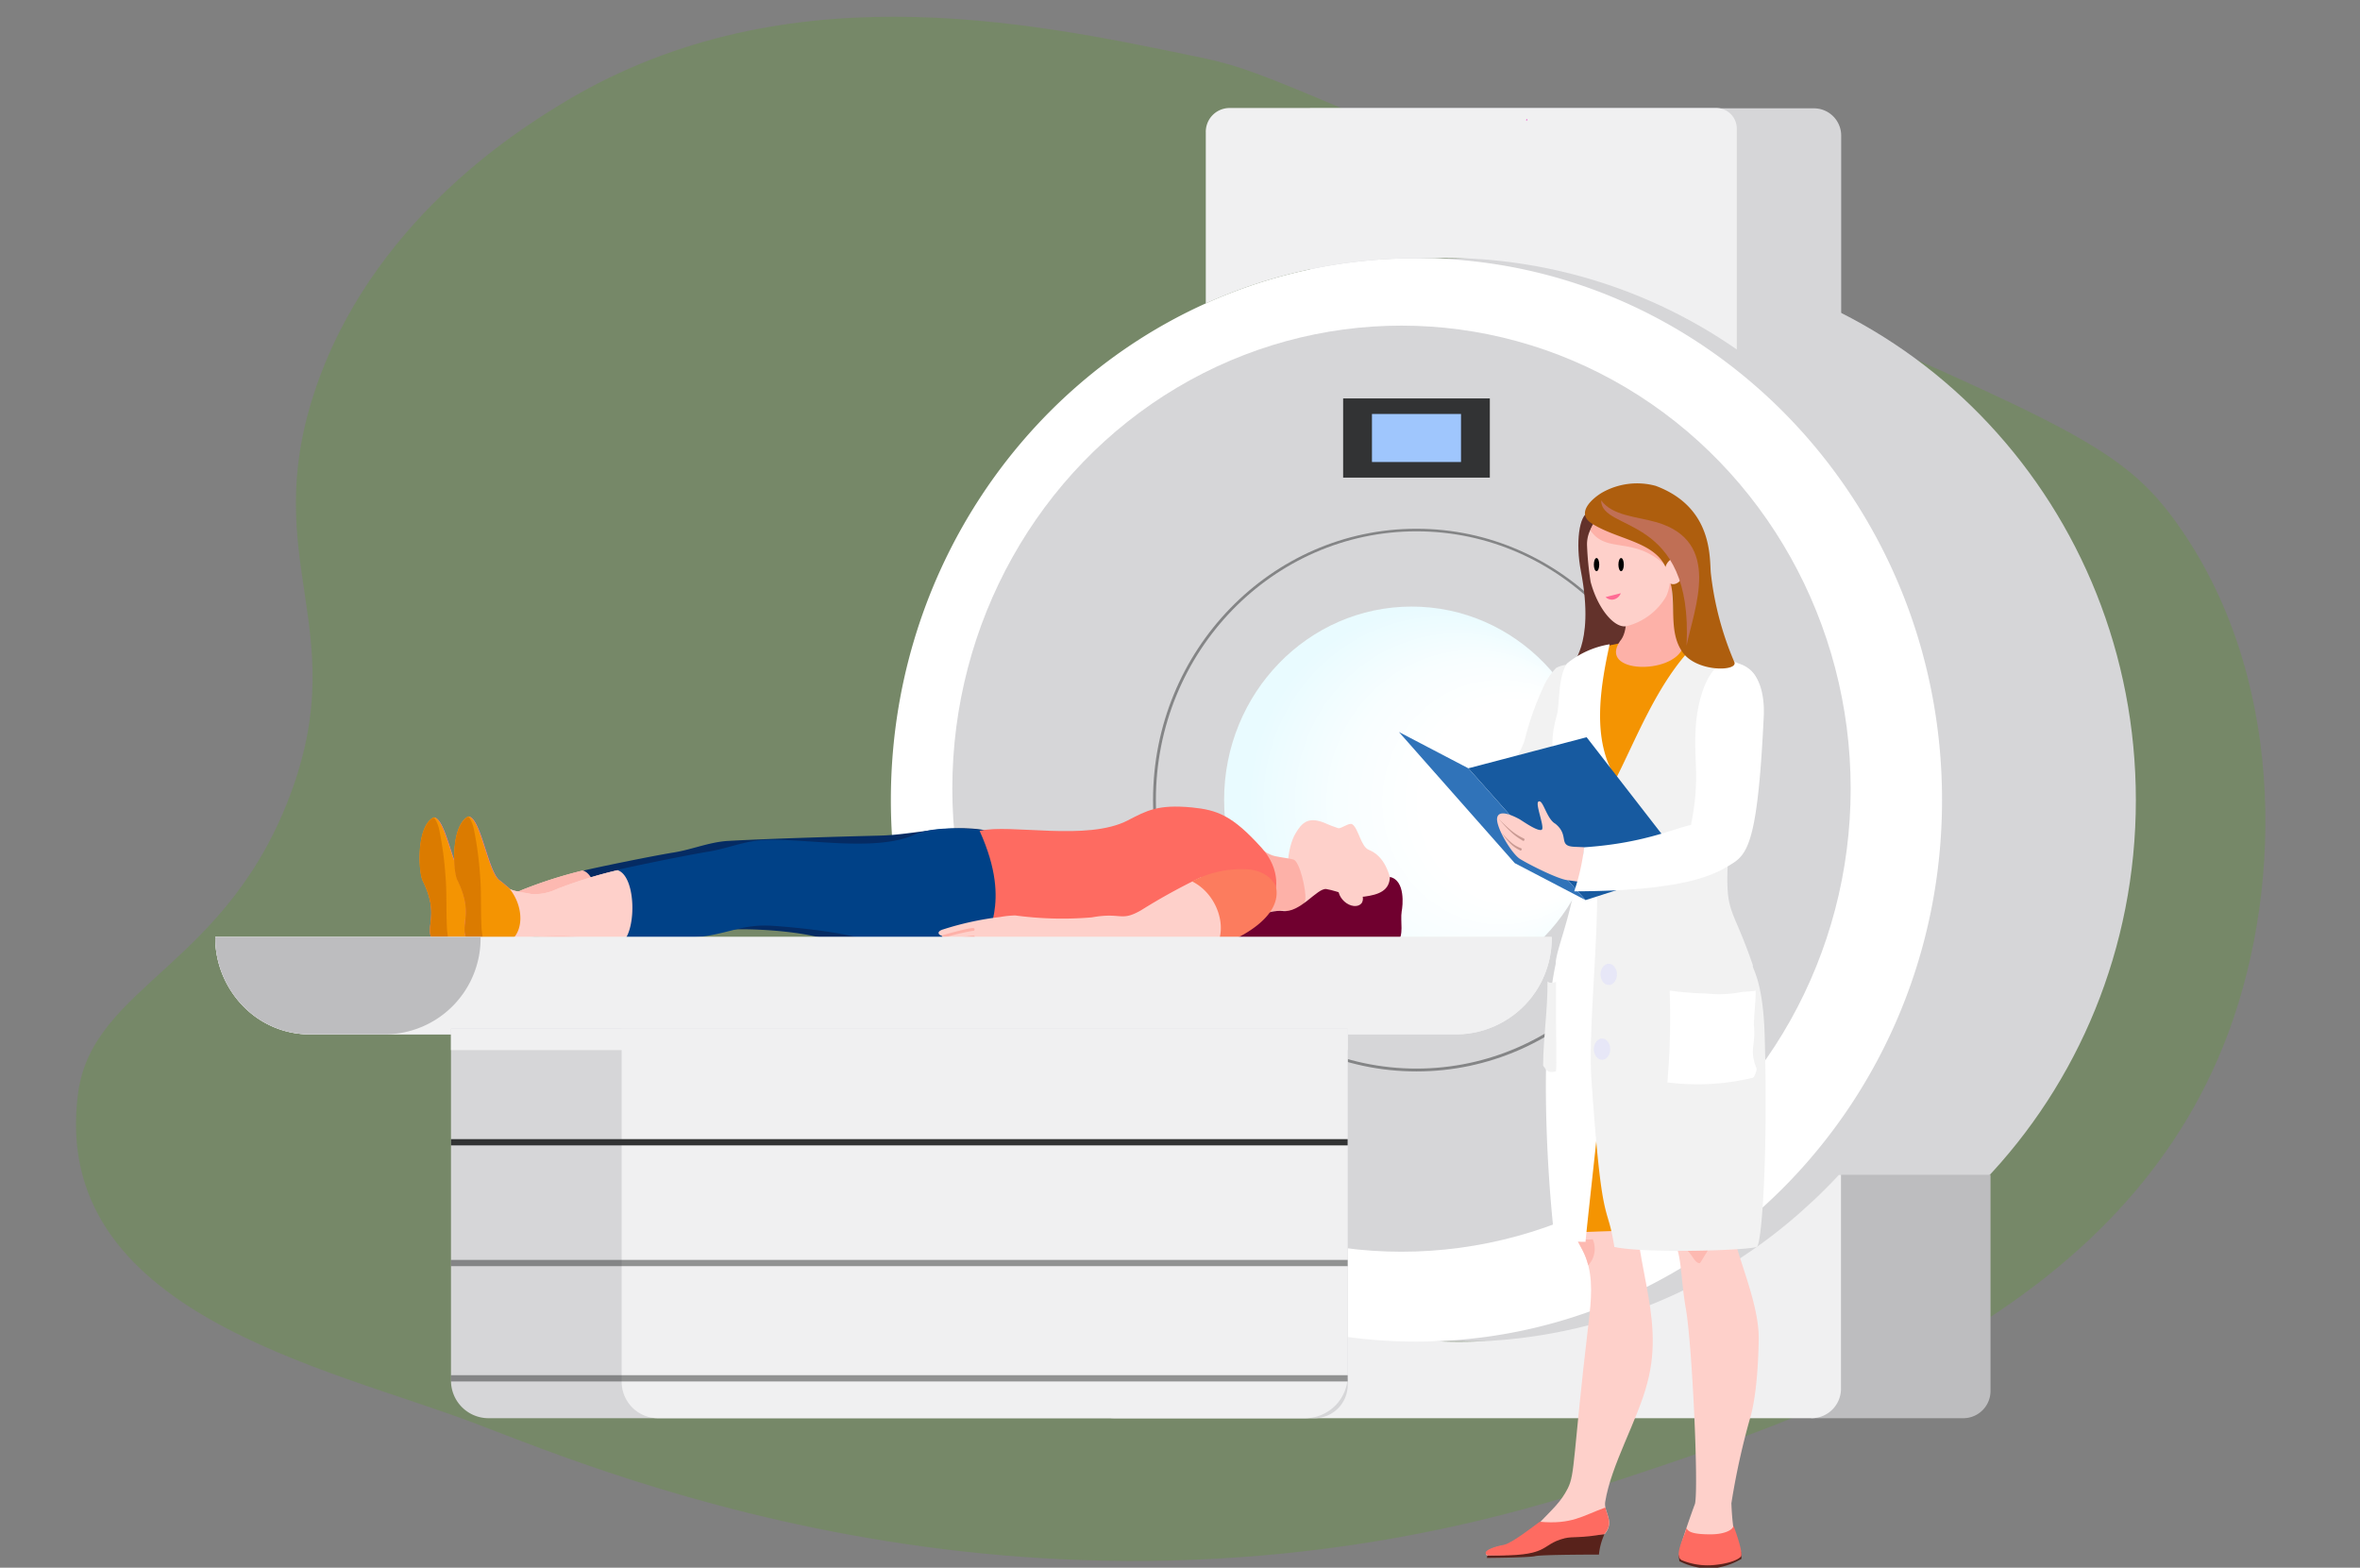 <svg xmlns="http://www.w3.org/2000/svg" xmlns:xlink="http://www.w3.org/1999/xlink" viewBox="0 0 366 243.12"><rect x="0" y="0" width="366" height="243.12" fill="#808080" stroke="none"/><defs><style>.cls-1{isolation:isolate;}.cls-2{fill:#51aa0c;opacity:0.2;}.cls-3{fill:#d6d6d8;}.cls-4{fill:#bdbdbf;}.cls-22,.cls-5{fill:#f0f0f1;}.cls-6{fill:#fff;}.cls-7{opacity:0.5;}.cls-8{fill:#323334;}.cls-9{fill:url(#_ÂÁ_Ï_ÌÌ_È_ËÂÌÚ_81);}.cls-10{fill:#9fc6fd;}.cls-11{fill:#fd6bea;}.cls-12{fill:#fed0ca;}.cls-13{fill:#fdb1a8;}.cls-14{fill:#052b63;}.cls-15{fill:#fdb9b1;}.cls-16{fill:#f49402;}.cls-17{fill:#db7b00;}.cls-18{fill:#004187;}.cls-19{fill:#70002f;}.cls-20{fill:#fe6b61;}.cls-21{fill:#fc7c5e;}.cls-22{mix-blend-mode:multiply;}.cls-23{fill:#ed5fcc;}.cls-24{fill:#63322b;}.cls-25{fill:#f2f2f2;}.cls-26{fill:#58221b;}.cls-27{fill:#e7e7f7;}.cls-28{fill:#175aa0;}.cls-29{fill:#3073b9;}.cls-30{fill:#c99a93;}.cls-31{fill:#ae5e0e;}.cls-32{fill:#c06f55;}.cls-33{fill:#ff6b94;}</style><radialGradient id="_ÂÁ_Ï_ÌÌ_È_ËÂÌÚ_81" cx="669.18" cy="101.97" fx="637.746" r="33.46" gradientTransform="matrix(-0.87, 0, 0, 0.9, 804.79, 32.63)" gradientUnits="userSpaceOnUse"><stop offset="0.52" stop-color="#fff"/><stop offset="0.74" stop-color="#f8feff"/><stop offset="1" stop-color="#e9fbff"/></radialGradient></defs><title>pneumologia02</title><g class="cls-1"><g id="Livello_1" data-name="Livello 1"><path class="cls-2" d="M337.6,81.15c-8.33-11.63-16.58-15-65.44-36.38-75.37-32.92-76.68-33.95-86.67-36-26.6-5.54-64.9-13.52-99.17,7.79-6,3.72-29,18-37.63,44.47-8.38,25.72,5.57,36.21-3.29,61.16-9.89,27.83-31,30.41-33.29,47.33C7.6,203.59,50.76,212,73.83,220.8,95,228.88,164.32,258,248,230.54c33.75-11.08,81.45-26.75,97.66-70.56C354.33,136.42,354.11,104.21,337.6,81.15Z"/><path class="cls-3" d="M150,124.06c.07-82,73.53-83.94,73.53-83.94L248.66,40h4.46v.08c43.45,1.83,78.12,38.71,78.12,84,0,46.09-36,83.5-80.58,84h-1.44L224.1,208S149.93,212.87,150,124.06Z"/><path class="cls-4" d="M280.89,186.52v33.42h23.65a4.23,4.23,0,0,0,4.16-4.29V182.19H285.22Q283.13,184.44,280.89,186.52Z"/><path class="cls-3" d="M203.16,16.8v26a79.56,79.56,0,0,1,66.21,11.42v.06h16.17V21.09a4.23,4.23,0,0,0-4.16-4.29Z"/><path class="cls-5" d="M167.61,182.29v32.29a5.28,5.28,0,0,0,5.2,5.36H281a4.58,4.58,0,0,0,4.51-4.65v-33.1h-.33q-2.09,2.25-4.33,4.33a79.77,79.77,0,0,1-113.28-4.23Z"/><path class="cls-6" d="M138.16,124.06c0,46.41,36.5,84,81.51,84s81.51-37.62,81.51-84c0-45.65-35.31-82.8-79.31-84q-1.1,0-2.2,0a79.11,79.11,0,0,0-32.69,7C158.24,60,138.16,89.64,138.16,124.06Z"/><path class="cls-5" d="M187,20.55V47.06a79.11,79.11,0,0,1,32.69-7q1.1,0,2.2,0T224,40a79.41,79.41,0,0,1,45.35,14.2V20a3.2,3.2,0,0,0-3.15-3.25H190.62A3.69,3.69,0,0,0,187,20.55Z"/><ellipse class="cls-3" cx="217.35" cy="122.31" rx="69.66" ry="71.81"/><g class="cls-7"><path class="cls-8" d="M219.67,166.16c-22.52,0-40.85-18.89-40.85-42.1S197.15,82,219.67,82s40.85,18.89,40.85,42.1S242.2,166.16,219.67,166.16Zm0-83.76c-22.28,0-40.41,18.69-40.41,41.66s18.13,41.66,40.41,41.66,40.41-18.69,40.41-41.66S242,82.4,219.67,82.4Z"/></g><ellipse class="cls-9" cx="218.93" cy="124.06" rx="29.09" ry="29.99"/><rect class="cls-8" x="208.3" y="61.78" width="22.75" height="12.28" transform="translate(439.35 135.85) rotate(180)"/><rect class="cls-10" x="212.77" y="64.2" width="13.81" height="7.45"/><path class="cls-11" d="M67.21,146.15c1.5,2.46,4.72,1,6.89-.34a11.44,11.44,0,0,1-1-4.42,21.59,21.59,0,0,1,.49-3.54c-.47-.33-.91-.78-1.45-1.16-1.79-1.28-2.92-9.66-4.78-9.9-2.79,1.22-2.45,8.41-1.76,9.81C68.3,142.16,65.67,143.64,67.21,146.15Z"/><path class="cls-12" d="M73.76,145.88c-.06-1.5-1.81-5.55-.21-8,.32.44,2.86.74,3.46.89a7.77,7.77,0,0,0,3.91-.74A69.36,69.36,0,0,1,90.4,135a16.25,16.25,0,0,0-.56,5.2s0,0,0,0a1.59,1.59,0,0,0,0,.28h0c0,.07,0,.14,0,.21a.41.41,0,0,0,0,.05,24.6,24.6,0,0,0,1,5.64c-2.71-.07-5.47-.94-8.13-1.18a45.36,45.36,0,0,0-8.08.48A8.31,8.31,0,0,0,73.76,145.88Z"/><path class="cls-13" d="M90,141l-.07-.09S90,140.9,90,141Z"/><path class="cls-14" d="M90.9,146.43c-1.58-5.26-1.09-9.78-.49-11.4,2-.48,10.26-2.2,14.11-2.83,2.83-.46,5.55-1.63,8.42-1.79,6.49-.36,16.74-.65,23.47-.82,5.37-.13,10.56-1.77,16.08-.89.23,1.73,1.78,16.68,1.44,16.27-3.83,3-20.44,2.91-24.55,1.15-3.62-1.55-11.09-2.08-15.2-2a71.11,71.11,0,0,0-10.07,1.16c-3.49.52-7.82.49-11.28,1A11.29,11.29,0,0,1,90.9,146.43Z"/><path class="cls-15" d="M73.76,145.88c-.06-1.5-1.81-5.55-.21-8,.32.44,2.86.74,3.46.89a7.77,7.77,0,0,0,3.91-.74A69.36,69.36,0,0,1,90.4,135c2.94.93,3,9.82.49,11.4-2.71-.07-5.47-.94-8.13-1.18a45.36,45.36,0,0,0-8.08.48A8.31,8.31,0,0,0,73.76,145.88Z"/><path class="cls-16" d="M65.56,136.6c2.74,5.57.12,7,1.65,9.56a2.6,2.6,0,0,0,1.72,1.26c1.6.35,3.64-.64,5.16-1.61,1.86-1.76,1.62-5.43-.55-8-.47-.33-.91-.78-1.45-1.16-1.79-1.28-2.92-9.65-4.79-9.9l-.05,0h0C64.53,128.1,64.87,135.21,65.56,136.6Z"/><path class="cls-17" d="M65.56,136.6c2.74,5.57.12,7,1.65,9.56a2.6,2.6,0,0,0,1.72,1.26,1.61,1.61,0,0,0,.28-.36c.55-.92.16-2,.11-3-.15-2.78,0-5.57-.24-8.33a53.5,53.5,0,0,0-.93-6.89,5.4,5.4,0,0,0-.66-1.78,2.77,2.77,0,0,0-.22-.27h0C64.53,128.1,64.87,135.21,65.56,136.6Z"/><path class="cls-11" d="M72.57,146c1.5,2.46,4.72,1,6.89-.34a11.44,11.44,0,0,1-1-4.42,21.59,21.59,0,0,1,.49-3.54c-.47-.33-.91-.78-1.45-1.16-1.79-1.28-2.92-9.66-4.78-9.9-2.79,1.22-2.45,8.41-1.76,9.81C73.66,142,71,143.51,72.57,146Z"/><path class="cls-12" d="M79.13,145.75c-.06-1.5-1.81-5.55-.21-8,.32.44,2.86.74,3.46.89a7.77,7.77,0,0,0,3.91-.74,69.35,69.35,0,0,1,9.49-2.95,16.25,16.25,0,0,0-.56,5.2s0,0,0,0a1.6,1.6,0,0,0,0,.28h0c0,.07,0,.14,0,.21a.39.39,0,0,0,0,.05,24.6,24.6,0,0,0,1,5.64c-2.71-.07-5.47-.94-8.13-1.18a45.37,45.37,0,0,0-8.08.48A8.31,8.31,0,0,0,79.13,145.75Z"/><path class="cls-13" d="M95.41,140.86l-.07-.09S95.4,140.77,95.41,140.86Z"/><path class="cls-18" d="M96.27,146.3c-1.58-5.26-1.09-9.78-.49-11.4,2-.48,10.26-2.2,14.11-2.83,2.83-.46,5.55-1.63,8.42-1.79,6.49-.36,17.29,1.93,23.47-.82,3.52-1.57,9.58-1,15.09-.13.23,1.73-.85,16-1.18,15.59-3.83,3-16.83,2.82-20.94,1.06-3.62-1.55-13.44-2.32-15.23-2.42-4-.21-6.18,1-10,1.6-3.49.52-7.82.49-11.28,1A11.29,11.29,0,0,1,96.27,146.3Z"/><path class="cls-12" d="M79.13,145.75c-.06-1.5-1.81-5.55-.21-8,.32.44,2.86.74,3.46.89a7.77,7.77,0,0,0,3.91-.74,69.35,69.35,0,0,1,9.49-2.95c2.94.93,3,9.82.49,11.4-2.71-.07-5.47-.94-8.13-1.18a45.37,45.37,0,0,0-8.08.48A8.31,8.31,0,0,0,79.13,145.75Z"/><path class="cls-16" d="M70.92,136.46c2.74,5.57.12,7,1.65,9.56a2.6,2.6,0,0,0,1.72,1.26c1.6.35,3.64-.64,5.16-1.61,1.86-1.76,1.62-5.43-.55-8-.47-.33-.91-.78-1.45-1.16-1.79-1.28-2.92-9.65-4.79-9.9l-.05,0h0C69.9,128,70.23,135.08,70.92,136.46Z"/><path class="cls-17" d="M70.92,136.46c2.74,5.57.12,7,1.65,9.56a2.6,2.6,0,0,0,1.72,1.26,1.61,1.61,0,0,0,.28-.36c.55-.92.16-2,.11-3-.15-2.78,0-5.57-.24-8.33a53.49,53.49,0,0,0-.93-6.89,5.4,5.4,0,0,0-.66-1.78,2.78,2.78,0,0,0-.22-.27h0C69.9,128,70.23,135.08,70.92,136.46Z"/><path class="cls-12" d="M216,138.1c-.43-2.67-1.28-5.32-3.73-6.31-1.22-.49-1.58-3.29-2.54-3.95-.51-.35-1.72.74-2.21.59-1.47-.47-2.12-.87-2.61-1-2.06-.65-3,.13-4,1.83-1.25,2.08-1.85,7.11-.2,9.19,3.31,4.15-.33,3.62,1.24,5.69S216.73,142.73,216,138.1Z"/><path class="cls-13" d="M200.77,141.87c-1.44-1.58-5.65.26-6.71.22-.22,0,.74-1.62.75-2.23,0-1.83,1-4.8-1.22-10.4.31.22,1.89,2.81,4.14,3.31,1.06.23,2.3.36,2.87.53,1,.31,2,4.92,1.84,6.13C202.35,140.22,201.42,142.59,200.77,141.87Z"/><path class="cls-19" d="M215.55,136c2.44.52,2,4.51,1.83,5.33-.25,1.62.41,3.71-.69,4.8-1.36,1.35-20.9.22-22.18.31-12.15.86.63-5.53,4.34-5.17,2.77.43,5.44-3.63,6.86-3.39,2,.35,3.83,1.4,5.88,1.17C213.84,138.75,215.49,138.12,215.55,136Z"/><path class="cls-12" d="M208.49,139.81c-.9-.81-1.2-2-.66-2.59s1.7-.47,2.61.33,1.2,2,.66,2.59S209.39,140.62,208.49,139.81Z"/><path class="cls-20" d="M153.49,146.85c-1.48-1.87,3.83-6.11-1.57-18,4.8-1.14,16.65,1.67,23-1.63,2.94-1.52,4.67-2.5,9.94-2,3.91.4,6.25,1.21,10.81,6.28,3,3.32,2.54,7.13,1.34,8.31-5.53,7.17-11.46,6.85-17.92,6.52-3.26-.17-5.89-.46-9.16-.34C167.52,146.08,155.05,147.36,153.49,146.85Z"/><path class="cls-12" d="M146.28,144.13a46.86,46.86,0,0,1,8.84-1.92,14.89,14.89,0,0,1,2.33-.24,54.4,54.4,0,0,0,11.87.3c4.66-.84,4.45.74,7.67-1.12a94.25,94.25,0,0,1,9.26-5.1,17.24,17.24,0,0,1,2.93,5.67,18.86,18.86,0,0,1,.65,4.78,51.12,51.12,0,0,1-11.44,2.41c-1.44,1.15-6.61,1.92-21.46-2.26-.29-.08-1,.31-1.82.41-1.44.17-8.9.54-7.52-.91.06,0-2-.17-1.28-.94C145.37,145,145.26,144.43,146.28,144.13Z"/><path class="cls-21" d="M184.87,136.69a16.38,16.38,0,0,1,8.73-1.86c2.86.25,4.21,2,4.35,3.1.52,4.21-5,7.41-9.5,9C190.48,144.13,188.9,138.68,184.87,136.69Z"/><path class="cls-13" d="M146.32,145.43a.22.22,0,0,1-.08-.42s4.43-1.26,4.79-1.06a.24.24,0,0,1,.11.16.22.22,0,0,1-.18.25.22.22,0,0,1-.12,0,38.09,38.09,0,0,0-4.44,1.06Z"/><path class="cls-13" d="M147.48,146.41a.22.22,0,0,1-.09-.42,9.77,9.77,0,0,1,3.58-.88.22.22,0,0,1,.22.22.22.22,0,0,1-.22.22,9.08,9.08,0,0,0-3.39.83Z"/><path class="cls-5" d="M33.38,145.31A15.28,15.28,0,0,0,37.68,156,14.38,14.38,0,0,0,48,160.41H226a14.88,14.88,0,0,0,14.65-15.1Z"/><path class="cls-5" d="M33.38,145.31A15.28,15.28,0,0,0,37.68,156,14.38,14.38,0,0,0,48,160.41H226a14.88,14.88,0,0,0,14.65-15.1Z"/><path class="cls-4" d="M33.38,145.31A15.28,15.28,0,0,0,37.68,156,14.38,14.38,0,0,0,48,160.41H59.88a14.88,14.88,0,0,0,14.65-15.1Z"/><path class="cls-3" d="M75.11,159.54H203.18a5.83,5.83,0,0,1,5.83,5.83v54.57a0,0,0,0,1,0,0H69.94a0,0,0,0,1,0,0V164.71A5.17,5.17,0,0,1,75.11,159.54Z" transform="translate(278.95 379.48) rotate(180)"/><path class="cls-5" d="M103,159.54H203.36a5.65,5.65,0,0,1,5.65,5.65v54.76a0,0,0,0,1,0,0H96.41a0,0,0,0,1,0,0V166.17A6.63,6.63,0,0,1,103,159.54Z" transform="translate(305.42 379.48) rotate(180)"/><polygon class="cls-22" points="69.94 159.54 69.94 162.85 209.01 162.85 209.01 159.54 96.41 159.54 69.94 159.54"/><g class="cls-7"><rect class="cls-8" x="69.94" y="213.27" width="139.06" height="0.97"/></g><g class="cls-7"><rect class="cls-8" x="69.94" y="195.39" width="139.06" height="0.97"/></g><rect class="cls-8" x="69.94" y="176.66" width="139.06" height="0.97"/><path class="cls-23" d="M236.89,18.67l-.22,0C236.73,18.39,236.8,18.35,236.89,18.67Z"/><path class="cls-24" d="M253.83,99.49c.64,2.53-7.63,2.69-9.18,3.07s2.88-1.81.52-14c-.83-4.3-.3-8.74,1.24-9.13S253.2,97,253.83,99.49Z"/><path class="cls-25" d="M243.32,103.28c0-.42-1.52,0-2,.32a10.44,10.44,0,0,0-2.09,3.21,45.83,45.83,0,0,0-2.77,7.94c-.54,1.83-2.4,4.21-2.26,6.15a3.2,3.2,0,0,0,3.22,2.73c3.34.07,4.91-1.12,6.1-4.35a31.82,31.82,0,0,0,1.32-7.85,17.34,17.34,0,0,0,.14-5.38c-.22-1-.66-2.31-1.63-2.77C243.29,103.37,243.24,103.48,243.32,103.28Z"/><path class="cls-26" d="M270,240.64l.08,1.1a10.85,10.85,0,0,1-4.73,1.51,10.48,10.48,0,0,1-4.9-1.14l-.12-.93Z"/><path class="cls-12" d="M242.51,153c-.34,2.55-1.35,13.56-1.37,16.12-.06,7.09,2.11,13.87,3,21.46.21,1.83,1.18,2.76,1.83,4.52,1.17,3.19.79,6.63.4,10-2.48,21-2.07,23.43-3.23,25.72-1.07,2.11-2.31,3.16-4.32,5.26-1.61,1.67-3.29,3.16-5.56,3.58-1.81.33-3.49,1-2.57,1.62,10,.29,7.8-1.74,11.7-3,3.28-1,2.77.34,6.45-.35,1.68-1.95-.15-3.41.1-5,.93-5.8,5-12.61,6.51-18.38,3-11-2.86-19.63-1.58-31.19.85-7.76,3.27-15.15,2.35-22.89-.35-2.91-3.83-6.91-8.43-6.74C242.94,153.91,242.95,149.67,242.51,153Z"/><path class="cls-26" d="M230.67,241.2s5.91,0,7.44-.65c2.16-.87,2.72-2.42,9.19-2.61l1.52,0a9.88,9.88,0,0,0-.85,3.15c-.57,0-8.93,0-9.9.24s-7.47.28-7.47.28Z"/><path class="cls-20" d="M233.23,239.58c1.19-.22,4.62-2.9,5.56-3.58,5,.44,6.55-.9,10.17-2.21.27,1.25,1.23,2.52-.14,4.11-3.68.68-4.92.35-6.17.66-4,1-1.95,2.92-12,2.64C229.75,240.6,231.42,239.91,233.23,239.58Z"/><path class="cls-15" d="M244.58,192.23c.4.91.95,1.69,1.37,2.83a11.57,11.57,0,0,1,.36,1.17,1.88,1.88,0,0,0,.24-.29,3.74,3.74,0,0,0,.45-3.77C246.51,192.3,245.35,192.16,244.58,192.23Z"/><path class="cls-12" d="M250.23,141.76l1,23.29v.11l.07-.13c.81,3.59,1.82,8,2.78,11.86.89,3.57,1.73,6.68,2.32,8.29,1.88,5.11,1.43,5,2.83,6.78,1.66,2.06,1.3,5.73,2.22,11,1,5.72,2,27.92,1.41,30.28-.1.2-2.71,7.43-2.36,7.57,1.23.51,9.67,1.12,9.34.33-1.24-2.93-1.31-7.9-1.33-8a112.61,112.61,0,0,1,3-13.55c1-3.66,1.2-9.26,1.24-11.83.11-6.07-3.94-14-4.1-17.75,0-.6.15-2.42.41-5l0-.2c.48-4.85,1.22-12.25,1.37-19.09,0-2.2,0-4.33-.07-6.31-.41-7.76-4.1-15.88-5.83-16.38C263.49,142.7,255.87,142.14,250.23,141.76Z"/><path class="cls-20" d="M268.82,236.62c0,.53-1.15,1.33-3.55,1.33-2.1,0-3.5-.22-3.71-1-.35,1.4-2,4.33-.77,5a10.47,10.47,0,0,0,4.78.78c2.83-.22,4.26-1,4.45-1.4C270.33,240.69,269,236.94,268.82,236.62Z"/><path class="cls-15" d="M260,191.45c.18.21,1.51,2.31,1.78,2.59.78.79,1.12,1.88,1.84,1.86.26-.3.78-1.3,1-1.56a8,8,0,0,0,1.11-3.52C262.85,193.77,260.72,191.54,260,191.45Z"/><path class="cls-16" d="M242.9,109.06c.61-1.63.48-4.25,1.76-6.49.27-.47,4.86-4.64,16.91-2.44,1.68.54,6.18,2.49,7.26,3.48,2.85,2.64,1,7.43.85,9.5-.89,10.64-4.38,10.4-4.84,20.66-.35,8.08,7.36,15.52,6.33,23.54-.77,6-10.8,8-19.19,6.62-11.93-2-10.44-11.67-10.54-12.83l4.22-11.73c.86-5.88,1.43-11.33-.41-17.78C244.27,118.15,240,116.86,242.9,109.06Z"/><path class="cls-16" d="M265,137.6s5.33,11.89,6.26,17.91a72.72,72.72,0,0,1,.47,18.06c-.56,5.8.1,11.37-.45,17.17a129.4,129.4,0,0,1-15.27.14c-3.67-.18-14.51.4-14.59.34-.75-15.43-2.09-40.11,5-54.27C255.16,139.4,266.56,136.81,265,137.6Z"/><path class="cls-6" d="M241.26,149.51c0-3.14,5.16-12.56,3.34-26-.48-3.55-5.62-3.86-3.18-12.5.52-1.85.13-5.75,1.57-8.09a14,14,0,0,1,6.64-3c-1.47,6.75-2.81,14.89,1,20.82,3.16,5-4,63.55-4.74,71.85-2.49,0-2.73-.38-4.81-.38C239.68,179.67,238.88,160.69,241.26,149.51Z"/><path class="cls-25" d="M247.68,138.12c0-2.36,1.85-15.27,2.93-17.37,3.16-6.19,6.44-14.88,12.08-20.61a36.15,36.15,0,0,1,8.81,3.8c2.85,2.64-.07,7.1-.24,9.17-.89,10.64-2.86,10.5-3.31,20.76-.35,8.08.71,6.5,3.91,15.87-.28.3,1.55,2,1.81,10.75.54,18.33-.43,32.65-1.23,32.89-2,.59-17.58,1-22.08,0-1.15-7.35-1.91-2-3.56-26.09C246.32,160.19,247.8,146.5,247.68,138.12Z"/><path class="cls-6" d="M258.94,153.62a114.31,114.31,0,0,1-.36,14.24,36.79,36.79,0,0,0,13.23-.71c.28-.06.56-1,.61-1.25a.77.77,0,0,0-.08-.39c-1.08-2.87,0-3.5-.34-6.47-.06-.56.36-4.47.25-5.41-.69.17-1.87.13-2.52.28a17.79,17.79,0,0,1-5.17.16A45.84,45.84,0,0,1,258.94,153.62Z"/><path class="cls-25" d="M240,152.18c0,4.87-.63,8.25-.69,13.09.53.67.69,1.23,2,.87.13-.27,0-7.74,0-8,0-.62,0-4.9,0-5.93C241.33,152.37,240.25,152.6,240,152.18Z"/><ellipse class="cls-27" cx="248.45" cy="162.71" rx="1.27" ry="1.65"/><polygon class="cls-28" points="245.9 139.59 227.72 119.15 246.06 114.33 261.71 134.51 245.9 139.59"/><polygon class="cls-29" points="216.95 113.52 227.72 119.15 245.9 139.59 234.92 133.86 216.95 113.52"/><ellipse class="cls-27" cx="249.49" cy="151.11" rx="1.27" ry="1.65"/><path class="cls-12" d="M235.68,127.06c1,.64,2.76,1.84,3.38,1.64s-1-4-.49-4.37c.72-.52,1.24,2.64,2.64,3.42,2.25,1.81.35,3.42,2.87,3.57l1.6.07a20.23,20.23,0,0,1-.89,5.34l-1.76-.24c-1.55-.21-6-2.47-7.3-3.28s-3.81-5-3.54-6.4C232.42,125.72,233.9,126.09,235.68,127.06Z"/><path class="cls-6" d="M262.25,127.93c1.43-7.21.42-9.52.72-15,.24-4.22,1.86-10.18,5.17-10.21,4.59,0,5.57,4.67,5.39,8.41-.88,18.41-2.3,21.17-4.79,22.74s-6.76,4.31-24.6,4.36a33.89,33.89,0,0,0,1.54-6.83C254.72,130.79,259.19,128.63,262.25,127.93Z"/><path class="cls-30" d="M236.11,130.34a9.44,9.44,0,0,1-2-1.52c-.61-.58-1.15-1.22-1.7-1.85a0,0,0,0,1,0,0h0c.59.59,1.17,1.18,1.81,1.71a9.13,9.13,0,0,0,2.06,1.33.2.2,0,1,1-.16.36Z"/><path class="cls-30" d="M235.72,131.86a5,5,0,0,1-1.63-1.19,13.08,13.08,0,0,1-1.22-1.55h0a13,13,0,0,0,1.36,1.41,4.68,4.68,0,0,0,1.63,1,.19.19,0,1,1-.12.37Z"/><path class="cls-13" d="M251.23,99.44c1.33-1.49,1-4.62.91-8.28,0-1.69,7.16-1.62,7.15-.57,0,1.81.37,8.83,1.72,9.82C259.39,104.69,247.84,104.45,251.23,99.44Z"/><path class="cls-12" d="M253.47,79.23A4.51,4.51,0,0,1,256.94,81c1.69,2.07,3.33,4.7,2,9.57a7.12,7.12,0,0,1-.51,1.86,9.85,9.85,0,0,1-6.19,4.68c-1.83.37-4.43-2.64-5.56-6.88a47.71,47.71,0,0,1-.55-5.55,5.11,5.11,0,0,1,1.61-4c2.22-1.74,5.11-1.42,5.7-1.49Z"/><path class="cls-13" d="M246.64,82.24c.44-1.34,1.13-2,2.89-3.22a7.11,7.11,0,0,1,4.55-1.39,4.51,4.51,0,0,1,3.34,2c1.55,2.18,1,5.28.75,7.94C253.22,83.09,249.14,85.92,246.64,82.24Z"/><path class="cls-31" d="M246.84,81.17c4.34,2.78,11,2.84,11.9,8.25,1.52,3.54-.27,8.4,2.27,11.82,2.27,3.06,8.76,2.9,7.93,1.37a48.66,48.66,0,0,1-3.62-13.76c-.21-2.34.34-10.18-8.54-13.5a11,11,0,0,0-8.24,1C247,77.23,244.31,79.55,246.84,81.17Z"/><ellipse class="cls-12" cx="259.66" cy="88.57" rx="2.05" ry="1.5" transform="translate(125.75 328.02) rotate(-79.62)"/><path class="cls-32" d="M261.56,100.13C262.77,94.25,267.1,84,256.94,81c-3.22-.92-6.87-1-8.63-3.41C248.31,82.63,262.62,79.43,261.56,100.13Z"/><ellipse cx="247.6" cy="87.56" rx="0.42" ry="1.02"/><ellipse cx="251.41" cy="87.56" rx="0.42" ry="1.02"/><path class="cls-33" d="M249,92.6a1.46,1.46,0,0,0,1,.4,1.53,1.53,0,0,0,1.36-1"/></g></g></svg>